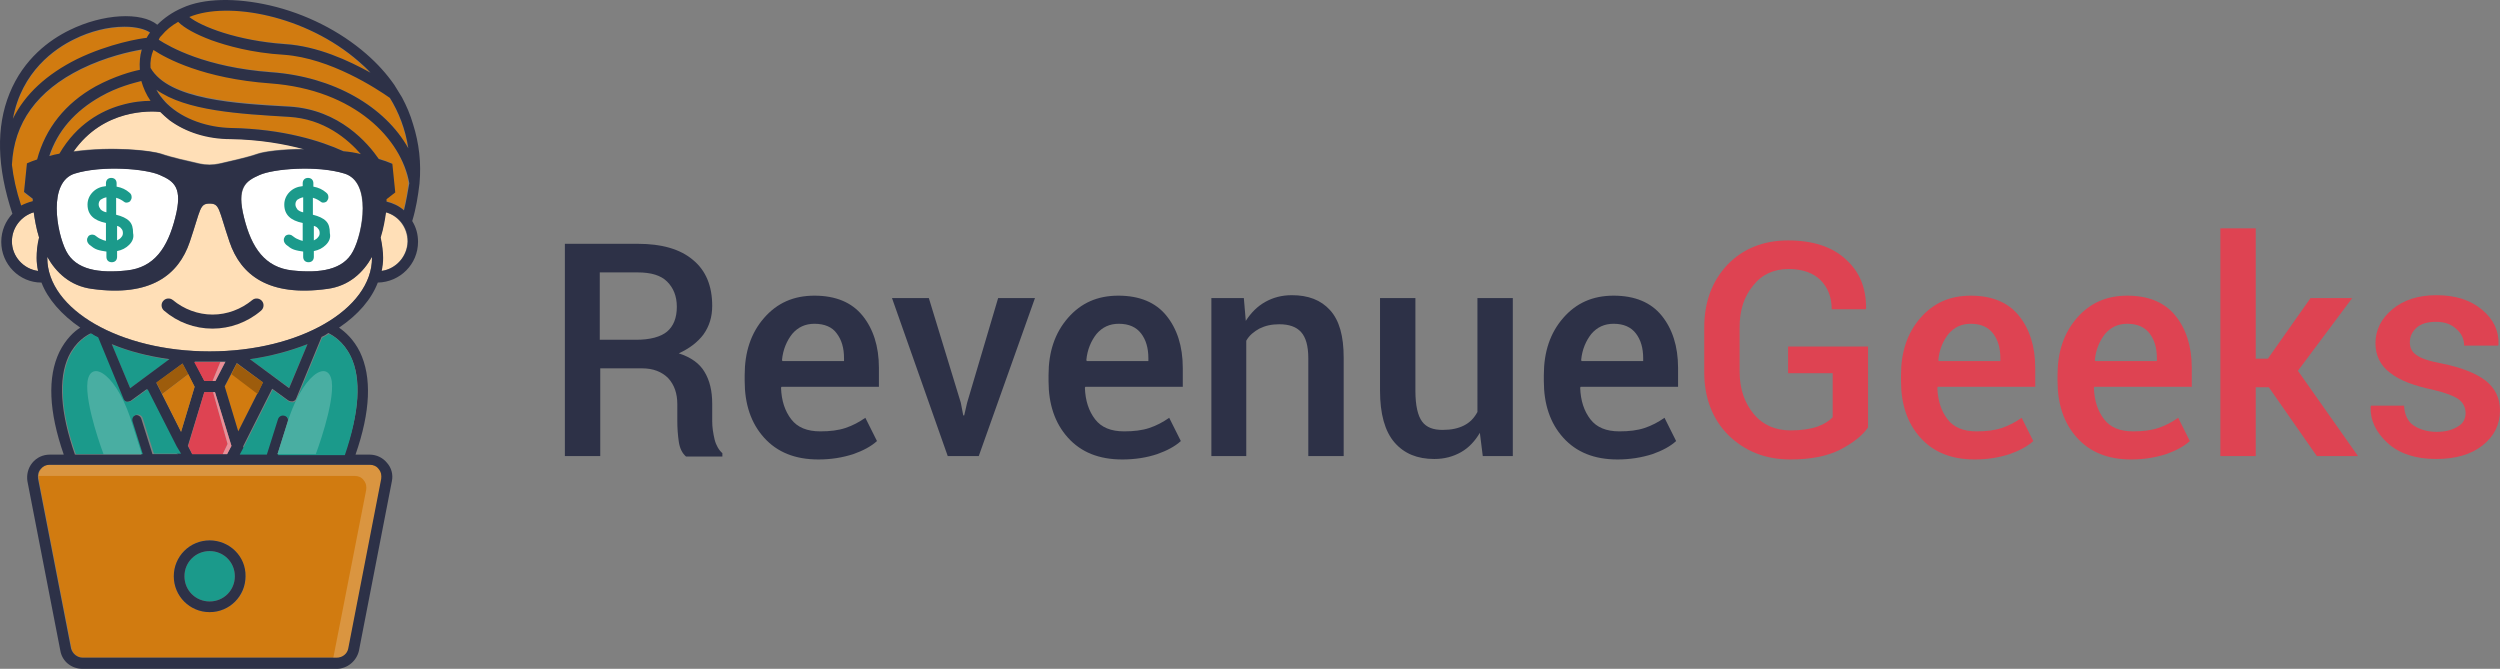 <svg xmlns="http://www.w3.org/2000/svg" xmlns:svg="http://www.w3.org/2000/svg" viewBox="0 110 515.86 138.009" id="svg47" width="515.86" height="138.009"><rect x="0" y="110" width="515.86" height="138.009" fill="#808080" stroke="none"/><defs id="defs47"></defs><g fill="#2d3147" id="g7" transform="translate(-82.04,-18.491)"><path d="m 205.9,204.4 v 18.2 h -7.3 v -43.8 h 15.1 c 4.9,0 8.7,1.1 11.3,3.3 2.7,2.2 4,5.4 4,9.5 0,2.3 -0.6,4.2 -1.8,5.9 -1.2,1.6 -2.9,2.9 -5.1,3.9 2.5,0.8 4.3,2.1 5.3,3.8 1.1,1.8 1.6,4 1.6,6.6 v 3.6 c 0,1.3 0.2,2.5 0.5,3.8 0.3,1.2 0.9,2.2 1.6,2.8 v 0.7 h -7.5 c -0.8,-0.7 -1.3,-1.7 -1.5,-3.1 -0.2,-1.4 -0.3,-2.8 -0.3,-4.2 v -3.5 c 0,-2.2 -0.6,-4 -1.9,-5.4 -1.3,-1.3 -3.1,-2 -5.3,-2 h -8.7 z m 0,-5.8 h 7.4 c 2.9,0 5.1,-0.6 6.4,-1.7 1.3,-1.1 2,-2.8 2,-5.1 0,-2.2 -0.7,-3.9 -2,-5.2 -1.3,-1.3 -3.3,-1.9 -6.1,-1.9 h -7.8 v 13.9 z" id="path1"></path><path d="m 250.9,223.3 c -4.8,0 -8.5,-1.5 -11.2,-4.5 -2.7,-3 -4,-6.9 -4,-11.7 v -1.2 c 0,-4.8 1.3,-8.7 4,-11.8 2.7,-3.1 6.1,-4.6 10.4,-4.6 4.4,0 7.7,1.4 9.9,4.1 2.2,2.7 3.4,6.3 3.4,10.8 v 3.9 h -20.1 l -0.1,0.2 c 0.1,2.7 0.8,4.8 2.1,6.5 1.3,1.7 3.3,2.5 6,2.5 2,0 3.7,-0.2 5.2,-0.7 1.5,-0.5 2.8,-1.2 4.1,-2.1 l 2.4,4.8 c -1.2,1.1 -2.9,2 -4.9,2.7 -2.2,0.7 -4.5,1.1 -7.2,1.1 z m -0.8,-28 c -1.9,0 -3.4,0.7 -4.6,2.1 -1.1,1.4 -1.9,3.2 -2.1,5.4 l 0.1,0.2 h 12.7 v -0.6 c 0,-2.1 -0.5,-3.8 -1.5,-5.1 -0.9,-1.3 -2.5,-2 -4.6,-2 z" id="path2"></path><path d="m 280.3,211.6 0.5,2.6 h 0.2 l 0.6,-2.6 6.4,-21.6 h 7.6 L 284,222.6 h -6.4 L 266.1,190 h 7.6 z" id="path3"></path><path d="m 313.6,223.3 c -4.8,0 -8.5,-1.5 -11.2,-4.5 -2.7,-3 -4,-6.9 -4,-11.7 v -1.2 c 0,-4.8 1.3,-8.7 4,-11.8 2.7,-3.1 6.1,-4.6 10.4,-4.6 4.4,0 7.7,1.4 9.9,4.1 2.2,2.7 3.4,6.3 3.4,10.8 v 3.9 H 306 l -0.1,0.2 c 0.1,2.7 0.8,4.8 2.1,6.5 1.3,1.7 3.3,2.5 6,2.5 2,0 3.7,-0.2 5.2,-0.7 1.5,-0.5 2.8,-1.2 4.1,-2.1 l 2.4,4.8 c -1.2,1.1 -2.9,2 -4.9,2.7 -2.1,0.7 -4.5,1.1 -7.2,1.1 z m -0.7,-28 c -1.9,0 -3.4,0.7 -4.6,2.1 -1.1,1.4 -1.9,3.2 -2.1,5.4 l 0.1,0.2 H 319 v -0.6 c 0,-2.1 -0.5,-3.8 -1.5,-5.1 -1,-1.3 -2.5,-2 -4.6,-2 z" id="path4"></path><path d="m 338.7,190 0.4,4.7 c 1.1,-1.7 2.4,-3 4,-3.9 1.6,-0.9 3.4,-1.4 5.5,-1.4 3.4,0 6,1 7.9,3.1 1.9,2.1 2.8,5.3 2.8,9.8 v 20.3 H 352 v -20.2 c 0,-2.5 -0.5,-4.3 -1.5,-5.4 -1,-1.1 -2.5,-1.6 -4.5,-1.6 -1.6,0 -2.9,0.3 -4.1,0.9 -1.1,0.6 -2.1,1.4 -2.7,2.5 v 23.8 H 332 V 190 Z" id="path5"></path><path d="m 387.4,217.8 c -1,1.7 -2.3,3.1 -3.9,4 -1.6,0.9 -3.4,1.4 -5.5,1.4 -3.5,0 -6.2,-1.1 -8.2,-3.4 -2,-2.3 -3,-5.9 -3,-10.7 V 190 h 7.3 v 19.1 c 0,3.1 0.5,5.2 1.4,6.4 0.9,1.2 2.3,1.7 4.2,1.7 1.8,0 3.2,-0.3 4.4,-0.9 1.2,-0.6 2.1,-1.5 2.8,-2.8 V 190 h 7.3 v 32.6 H 388 Z" id="path6"></path><path d="m 415.8,223.3 c -4.8,0 -8.5,-1.5 -11.2,-4.5 -2.7,-3 -4,-6.9 -4,-11.7 v -1.2 c 0,-4.8 1.3,-8.7 4,-11.8 2.7,-3.1 6.1,-4.6 10.4,-4.6 4.4,0 7.7,1.4 9.9,4.1 2.2,2.7 3.4,6.3 3.4,10.8 v 3.9 h -20.1 l -0.1,0.2 c 0.1,2.7 0.8,4.8 2.1,6.5 1.3,1.7 3.3,2.5 6,2.5 2,0 3.7,-0.2 5.2,-0.7 1.5,-0.5 2.8,-1.2 4.1,-2.1 l 2.4,4.8 c -1.2,1.1 -2.9,2 -4.9,2.7 -2.2,0.7 -4.6,1.1 -7.2,1.1 z m -0.8,-28 c -1.9,0 -3.4,0.7 -4.6,2.1 -1.1,1.4 -1.9,3.2 -2.1,5.4 l 0.1,0.2 h 12.7 v -0.6 c 0,-2.1 -0.5,-3.8 -1.5,-5.1 -1,-1.3 -2.5,-2 -4.6,-2 z" id="path7"></path></g><path d="m 385.46,198.209 c -1.2,1.7 -3.1,3.2 -5.8,4.6 -2.6,1.3 -6,2 -10.2,2 -5.2,0 -9.4,-1.7 -12.8,-5 -3.3,-3.3 -5,-7.7 -5,-13 v -9.2 c 0,-5.3 1.6,-9.6 4.8,-13 3.2,-3.3 7.4,-5 12.5,-5 5.1,0 9.1,1.3 11.9,3.9 2.9,2.6 4.2,5.9 4.2,10.1 l -0.1,0.2 h -7 c 0,-2.5 -0.8,-4.5 -2.3,-6 -1.5,-1.5 -3.7,-2.3 -6.6,-2.3 -3,0 -5.5,1.1 -7.3,3.4 -1.9,2.3 -2.8,5.1 -2.8,8.6 v 9.2 c 0,3.5 1,6.4 2.9,8.7 1.9,2.3 4.5,3.4 7.6,3.4 2.3,0 4.2,-0.3 5.6,-0.8 1.4,-0.5 2.4,-1.2 3.1,-1.9 v -9.1 h -9.2 v -5.5 h 16.5 z" fill="#de4352" id="path8"></path><path d="m 407.46,204.809 c -4.8,0 -8.5,-1.5 -11.2,-4.5 -2.7,-3 -4,-6.9 -4,-11.7 v -1.2 c 0,-4.8 1.3,-8.7 4,-11.8 2.7,-3.1 6.1,-4.6 10.4,-4.6 4.4,0 7.7,1.4 9.9,4.1 2.2,2.7 3.4,6.3 3.4,10.8 v 3.9 h -20.1 l -0.1,0.2 c 0.1,2.7 0.8,4.8 2.1,6.5 1.3,1.7 3.3,2.5 6,2.5 2,0 3.7,-0.2 5.2,-0.7 1.5,-0.5 2.8,-1.2 4.1,-2.1 l 2.4,4.8 c -1.2,1.1 -2.9,2 -4.9,2.7 -2.2,0.7 -4.5,1.1 -7.2,1.1 z m -0.8,-28 c -1.9,0 -3.4,0.7 -4.6,2.1 -1.1,1.4 -1.9,3.2 -2.1,5.4 l 0.1,0.2 h 12.7 v -0.6 c 0,-2.1 -0.5,-3.8 -1.5,-5.1 -1,-1.3 -2.5,-2 -4.6,-2 z" fill="#de4352" id="path9"></path><path d="m 439.76,204.809 c -4.8,0 -8.5,-1.5 -11.2,-4.5 -2.7,-3 -4,-6.9 -4,-11.7 v -1.2 c 0,-4.8 1.3,-8.7 4,-11.8 2.7,-3.1 6.1,-4.6 10.4,-4.6 4.4,0 7.7,1.4 9.9,4.1 2.2,2.7 3.4,6.3 3.4,10.8 v 3.9 h -20.1 l -0.1,0.2 c 0.1,2.7 0.8,4.8 2.1,6.5 1.3,1.7 3.3,2.5 6,2.5 2,0 3.7,-0.2 5.2,-0.7 1.5,-0.5 2.8,-1.2 4.1,-2.1 l 2.4,4.8 c -1.2,1.1 -2.9,2 -4.9,2.7 -2.2,0.7 -4.6,1.1 -7.2,1.1 z m -0.8,-28 c -1.9,0 -3.4,0.7 -4.6,2.1 -1.1,1.4 -1.9,3.2 -2.1,5.4 l 0.1,0.2 h 12.7 v -0.6 c 0,-2.1 -0.5,-3.8 -1.5,-5.1 -1,-1.3 -2.5,-2 -4.6,-2 z" fill="#de4352" id="path10"></path><path d="m 468.16,189.909 h -2.7 v 14.2 h -7.3 v -47 h 7.3 v 26.9 h 2.5 l 8.8,-12.5 h 8.6 l -11.2,15 12.4,17.6 h -8.5 z" fill="#de4352" id="path11"></path><path d="m 508.76,195.209 c 0,-1.1 -0.5,-2.1 -1.4,-2.8 -1,-0.7 -2.8,-1.4 -5.4,-2 -3.8,-0.8 -6.8,-1.9 -8.8,-3.5 -2,-1.5 -3,-3.6 -3,-6.1 0,-2.7 1.2,-5.1 3.5,-7 2.3,-1.9 5.3,-2.9 9.1,-2.9 3.9,0 7,1 9.4,3 2.4,2 3.5,4.4 3.4,7.2 l -0.1,0.2 h -7 c 0,-1.3 -0.5,-2.5 -1.6,-3.4 -1,-1 -2.4,-1.5 -4.2,-1.5 -1.8,0 -3.1,0.4 -4,1.2 -0.9,0.8 -1.4,1.8 -1.4,3 0,1.1 0.4,2 1.3,2.6 0.9,0.7 2.6,1.3 5.3,1.8 4,0.8 7,2 9,3.5 2,1.6 3,3.6 3,6.2 0,2.9 -1.2,5.3 -3.6,7.2 -2.4,1.9 -5.6,2.8 -9.6,2.8 -4.2,0 -7.6,-1.1 -10,-3.3 -2.4,-2.2 -3.6,-4.7 -3.5,-7.5 l 0.1,-0.2 h 6.8 c 0.1,1.9 0.8,3.3 2,4.1 1.2,0.8 2.9,1.3 4.7,1.3 1.9,0 3.3,-0.4 4.4,-1.1 1.1,-0.6 1.6,-1.6 1.6,-2.8 z" fill="#de4352" id="path12"></path><path d="m 71.86,205.909 h -16.1 -8.2 -8.6 -8.2 -16 -4.5 c -0.7,0 -1.4,0.3 -1.8,0.9 -0.5,0.6 -0.6,1.3 -0.5,2 l 6.8,35 c 0.2,1.1 1.2,1.9 2.4,1.9 h 52.4 c 1.1,0 2.1,-0.8 2.4,-1.9 l 6.8,-35 c 0.1,-0.7 0,-1.4 -0.5,-2 -0.5,-0.6 -1.1,-0.9 -1.8,-0.9 z m -28.6,30.4 c -4.1,0 -7.4,-3.3 -7.4,-7.4 0,-4.1 3.3,-7.4 7.4,-7.4 4.1,0 7.4,3.3 7.4,7.4 0.1,4.1 -3.3,7.4 -7.4,7.4 z" fill="#d17b10" id="path13"></path><path d="m 6.96,153.809 c -2.6,0.7 -4.5,3.1 -4.5,6 0,3.1 2.3,5.7 5.4,6.1 -0.2,-0.9 -0.3,-1.8 -0.3,-2.7 0,-1.3 0.2,-2.7 0.5,-4.2 -0.6,-1.9 -0.9,-3.8 -1.1,-5.2 z" fill="#ffdfb7" id="path14"></path><path d="m 20.86,129.909 c -5.4,3 -8.9,7.1 -10.6,12.3 0.7,-0.2 1.4,-0.3 2.1,-0.5 3.7,-6.3 8.8,-8.9 12.7,-10 2.4,-0.7 4.6,-0.9 6.2,-0.9 -0.9,-1.3 -1.5,-2.6 -1.9,-4.1 -1.6,0.3 -5,1.2 -8.5,3.2 z" fill="#d17b10" id="path15"></path><path d="m 19.76,127.909 c 3.8,-2.1 7.4,-3 9.1,-3.4 -0.1,-1.4 0,-2.8 0.4,-4.2 -2.4,0.4 -7.4,1.5 -12.5,4 -9.1,4.5 -13.9,11.1 -14.3,19.8 0.3,2.6 0.9,5.3 1.9,8.4 0.7,-0.4 1.5,-0.7 2.4,-0.9 0,-0.3 0,-0.5 0,-0.5 l -1.8,-1.4 0.6,-5.9 c 0.7,-0.3 1.4,-0.5 2.1,-0.8 1.7,-6.5 5.8,-11.7 12.1,-15.1 z" fill="#d17b10" id="path16"></path><path d="m 15.46,145.809 c -5.6,1.7 -3.8,12.1 -1.8,16 2,3.9 6.8,4.6 12.5,4 5.7,-0.6 8.5,-4.7 10,-10.9 1.6,-6.2 -0.2,-7.5 -3.2,-8.8 -2.9,-1.3 -11.9,-2.1 -17.5,-0.3 z" fill="#ffffff" id="path17"></path><path d="m 46.36,189.809 2.8,9.3 5.1,-10.2 -5.4,-3.9 z" fill="#d17b10" id="path18"></path><path d="m 15.86,122.309 c 6.8,-3.3 13.4,-4.3 14.4,-4.4 0.2,-0.4 0.4,-0.8 0.7,-1.1 -1,-0.8 -2.9,-1.2 -5.2,-1.2 0,0 0,0 -0.1,0 -3.3,0 -7,0.9 -10.4,2.6 -3.9,1.9 -10.8,6.6 -12.6,16.5 2.5,-5.2 7,-9.3 13.2,-12.4 z" fill="#d17b10" id="path19"></path><path d="m 76.36,125.009 c -0.8,-0.8 -1.6,-1.6 -2.4,-2.3 -10.9,-9.6 -27.1,-12.5 -35.1,-9.3 2.6,2 9.9,5 19.8,5.6 6.7,0.5 13.2,3.4 17.7,6 z" fill="#d17b10" id="path20"></path><path d="m 15.16,141.209 c 8,-1.1 16,-0.2 18.2,0.5 2,0.7 5.6,1.5 7.8,2 1.3,0.3 2.7,0.3 4.1,0 2.2,-0.5 5.8,-1.3 7.8,-2 1.4,-0.5 5.1,-1 9.7,-1 -4.1,-1.1 -9.1,-2 -15.2,-2.1 -4.9,-0.1 -9.3,-1.4 -12.6,-3.9 -0.7,-0.5 -1.3,-1.1 -1.9,-1.7 -2,-0.1 -11.7,-0.6 -17.9,8.2 z" fill="#ffdfb7" id="path21"></path><path d="m 84.16,140.509 c -0.6,-4 -2,-7.4 -3.8,-10.4 -2.7,-1.9 -12.3,-8.2 -21.8,-8.9 -6.8,-0.5 -11.9,-1.9 -15,-3 -3.2,-1.2 -5.6,-2.5 -6.9,-3.8 -1.4,0.8 -2.5,1.8 -3.4,2.8 0,0.1 -0.1,0.1 -0.2,0.2 -0.2,0.2 -0.3,0.4 -0.5,0.7 2.3,1.5 9.7,5.7 23.2,6.7 13,1 23.7,7.1 28.4,15.7 z" fill="#d17b10" id="path22"></path><path d="m 59.66,134.109 c -10.1,-0.6 -21.2,-1.2 -27.3,-5.6 0.5,1 1.1,1.8 1.9,2.6 0.1,0.1 0.2,0.2 0.3,0.3 3.3,3.3 8.5,5 13.2,5 10.9,0.2 18.6,2.7 23.2,4.8 1.2,0.2 2.5,0.4 3.7,0.6 -2.8,-3.1 -7.7,-7.3 -15,-7.7 z" fill="#d17b10" id="path23"></path><path d="m 53.56,146.109 c -2.9,1.3 -4.7,2.6 -3.2,8.8 1.6,6.2 4.3,10.3 10,10.9 5.7,0.6 10.5,-0.1 12.5,-4 2,-3.9 3.8,-14.3 -1.8,-16 -5.6,-1.8 -14.6,-1 -17.5,0.3 z" fill="#ffffff" id="path24"></path><path d="m 63.46,181.009 c -3.6,1.5 -7.6,2.5 -11.9,3.1 l 8.1,5.9 z" fill="#1b9a8b" id="path25"></path><path d="m 79.56,153.809 c -0.2,1.4 -0.5,3.3 -1.1,5.2 0.4,1.5 0.5,2.9 0.5,4.2 0,0.9 -0.1,1.8 -0.3,2.7 3,-0.4 5.4,-3 5.4,-6.1 0,-2.9 -1.9,-5.3 -4.5,-6 z" fill="#ffdfb7" id="path26"></path><path d="m 78.16,206.809 c -0.5,-0.6 -1.1,-0.9 -1.8,-0.9 h -4.5 -16.1 -8.2 -8.6 -8.2 -16 -4.5 c -0.7,0 -1.4,0.3 -1.8,0.9 -0.3,0.4 -0.5,0.9 -0.5,1.4 h 3.7 16.1 8.2 8.5 8.2 16.1 4.5 c 0.7,0 1.4,0.3 1.8,0.9 0.5,0.6 0.6,1.3 0.5,2 l -6.8,34.7 h 0.8 c 1.1,0 2.1,-0.8 2.4,-1.9 l 6.8,-35 c 0,-0.8 -0.1,-1.5 -0.6,-2.1 z" fill="#da9540" id="path27"></path><path d="m 67.56,169.609 c -12.1,1.7 -17.9,-2.9 -20.2,-9.7 -2.3,-6.8 -2,-7.9 -4.1,-7.9 -2.1,0 -1.8,1.1 -4.1,7.9 -2.3,6.8 -8,11.4 -20.2,9.7 -4.5,-0.6 -7.4,-3.4 -9.2,-6.6 v 0.2 c 0,10.6 15,19.3 33.5,19.3 18.5,0 33.5,-8.6 33.5,-19.3 0,-0.1 0,-0.1 0,-0.2 -1.8,3.2 -4.7,6 -9.2,6.6 z" fill="#ffdfb7" id="path28"></path><path d="m 55.66,127.109 c -13.7,-1 -21.3,-5.1 -24.1,-6.9 -0.4,1.2 -0.6,2.4 -0.6,3.7 3.8,6.5 17.6,7.3 28.7,8 10.2,0.6 16.2,7.6 18.4,10.8 1,0.3 1.9,0.6 2.8,1 l 0.6,5.9 -1.8,1.4 v 0.5 c 1.4,0.3 2.6,0.9 3.6,1.8 0.5,-2 0.8,-3.8 1,-5.6 -1.4,-9.1 -11,-19.4 -28.6,-20.6 z" fill="#d17b10" id="path29"></path><path d="m 26.86,190.109 8.1,-5.9 c -4.3,-0.6 -8.3,-1.7 -11.9,-3.1 z" fill="#1b9a8b" id="path30"></path><path d="m 43.26,223.709 c -2.9,0 -5.2,2.3 -5.2,5.2 0,2.9 2.3,5.2 5.2,5.2 2.9,0 5.2,-2.3 5.2,-5.2 0,-2.9 -2.3,-5.2 -5.2,-5.2 z" fill="#1b9a8b" id="path31"></path><path d="m 43.26,221.509 c -4.1,0 -7.4,3.3 -7.4,7.4 0,4.1 3.3,7.4 7.4,7.4 4.1,0 7.4,-3.3 7.4,-7.4 0.1,-4.1 -3.3,-7.4 -7.4,-7.4 z m 0,12.6 c -2.9,0 -5.2,-2.3 -5.2,-5.2 0,-2.9 2.3,-5.2 5.2,-5.2 2.9,0 5.2,2.3 5.2,5.2 0,2.9 -2.3,5.2 -5.2,5.2 z" fill="#2d3147" id="path32"></path><path d="m 82.96,130.109 -1.6,-2.6 c -1.6,-2.3 -3.5,-4.4 -5.8,-6.4 -5.4,-4.7 -12.5,-8.3 -19.9,-10 -7,-1.6 -13.6,-1.5 -18,0.5 -2.1,0.9 -3.8,2.1 -5.2,3.5 -3.3,-2.7 -11.2,-2.3 -18.1,1.1 -4.1,2 -9.5,5.9 -12.4,13.1 -2.8,6.9 -2.6,15.2 0.6,24.8 -1.4,1.5 -2.3,3.5 -2.3,5.8 0,4.6 3.7,8.4 8.3,8.4 1.3,3.4 4.1,6.6 8,9.3 -1.3,0.8 -3,2.4 -4.3,5 -2.5,5.2 -2.2,12.3 0.9,21.2 h -2.9 c -1.4,0 -2.7,0.6 -3.6,1.7 -0.9,1.1 -1.2,2.5 -1,3.8 l 6.8,35 c 0.4,2.2 2.3,3.7 4.6,3.7 h 52.4 c 2.2,0 4.1,-1.6 4.6,-3.7 l 6.8,-35 c 0.3,-1.4 -0.1,-2.8 -1,-3.8 -0.9,-1.1 -2.2,-1.7 -3.6,-1.7 h -2.9 c 3.1,-8.9 3.4,-16 0.9,-21.2 -1.3,-2.6 -3,-4.1 -4.3,-5 4,-2.7 6.7,-5.9 8,-9.3 4.6,-0.1 8.3,-3.8 8.3,-8.4 0,-1.6 -0.4,-3 -1.2,-4.3 0.8,-2.6 1.2,-5.2 1.5,-7.7 0.4,-4.3 -0.1,-8.4 -1.3,-12.2 -0.6,-2.1 -1.4,-3.9 -2.3,-5.6 z m -8.9,-7.4 c 0.8,0.7 1.6,1.4 2.4,2.3 -4.5,-2.5 -11,-5.5 -17.6,-5.9 -9.9,-0.7 -17.3,-3.6 -19.8,-5.6 7.9,-3.3 24,-0.4 35,9.2 z m -40.9,-5.2 c 0.1,-0.1 0.1,-0.1 0.2,-0.2 0.9,-1.1 2,-2 3.4,-2.8 1.3,1.3 3.7,2.6 6.9,3.8 3.1,1.1 8.2,2.6 15,3 9.5,0.7 19.1,7 21.8,8.9 1.8,2.9 3.2,6.4 3.8,10.4 -4.8,-8.6 -15.4,-14.8 -28.3,-15.7 -13.5,-1 -20.9,-5.2 -23.2,-6.7 0.1,-0.3 0.2,-0.5 0.4,-0.7 z m -17.9,0.6 c 3.4,-1.7 7.1,-2.6 10.4,-2.6 h 0.1 c 2.3,0 4.2,0.5 5.2,1.2 -0.3,0.4 -0.5,0.7 -0.7,1.1 -1.1,0.1 -7.6,1.1 -14.4,4.4 -6.2,3.1 -10.7,7.2 -13.2,12.3 1.8,-9.8 8.7,-14.5 12.6,-16.4 z m 55.6,23.1 c -4.6,-2.1 -12.4,-4.6 -23.2,-4.8 -4.6,-0.1 -9.8,-1.7 -13.2,-5 -0.1,-0.1 -0.2,-0.2 -0.3,-0.3 -0.7,-0.8 -1.4,-1.6 -1.9,-2.6 6.1,4.4 17.3,5 27.3,5.6 7.3,0.4 12.2,4.6 14.9,7.7 -1.1,-0.3 -2.3,-0.5 -3.6,-0.6 z m 2,20.6 c -2,3.9 -6.8,4.6 -12.5,4 -5.7,-0.6 -8.5,-4.7 -10,-10.9 -1.6,-6.2 0.2,-7.5 3.2,-8.8 2.9,-1.3 11.9,-2 17.5,-0.3 5.7,1.7 3.9,12.1 1.8,16 z m -39.8,-28.7 c 0.6,0.6 1.2,1.1 1.9,1.7 3.4,2.5 7.8,3.9 12.6,3.9 6,0.1 11.1,1 15.2,2.1 -4.6,0 -8.3,0.5 -9.7,1 -2,0.7 -5.6,1.5 -7.8,2 -1.3,0.3 -2.7,0.3 -4.1,0 -2.2,-0.5 -5.8,-1.3 -7.8,-2 -2.2,-0.8 -10.2,-1.6 -18.2,-0.5 6.2,-8.9 15.9,-8.4 17.9,-8.2 z m 3.1,21.8 c -1.6,6.2 -4.3,10.3 -10,10.9 -5.7,0.6 -10.5,-0.1 -12.5,-4 -2,-3.9 -3.8,-14.3 1.8,-16 5.6,-1.7 14.6,-1 17.5,0.3 3,1.3 4.8,2.6 3.2,8.8 z m -11.2,-23.2 c -3.9,1.1 -9.1,3.8 -12.7,10 -0.7,0.1 -1.4,0.3 -2.1,0.5 1.7,-5.2 5.3,-9.3 10.6,-12.3 3.5,-2 6.9,-2.8 8.4,-3.2 0.4,1.4 1,2.8 1.9,4.1 -1.5,0 -3.7,0.2 -6.1,0.9 z m -17.1,34.2 c -3,-0.4 -5.4,-3 -5.4,-6.1 0,-2.8 1.9,-5.2 4.5,-6 0.2,1.4 0.5,3.3 1.1,5.2 -0.4,1.5 -0.5,2.9 -0.5,4.2 0,0.9 0.1,1.8 0.3,2.7 z m -0.2,-23 c -0.7,0.2 -1.4,0.5 -2.1,0.8 l -0.6,5.9 1.8,1.4 v 0.5 c -0.8,0.2 -1.6,0.5 -2.4,0.9 -1,-3 -1.6,-5.8 -1.9,-8.4 0.4,-8.7 5.2,-15.3 14.3,-19.8 5.1,-2.5 10.1,-3.6 12.5,-4 -0.4,1.3 -0.5,2.7 -0.4,4.2 -1.6,0.3 -5.2,1.3 -9.1,3.4 -6.3,3.5 -10.4,8.7 -12.1,15.1 z m 6.5,40.6 c 1.5,-3.1 3.7,-4.3 4.5,-4.7 0.5,0.3 0.9,0.5 1.4,0.8 l 5.2,12.6 c 0.1,0.3 0.4,0.6 0.7,0.7 h 0.3 c 0.2,0 0.5,-0.1 0.7,-0.2 l 3.3,-2.4 6,11.9 -0.1,0.2 c -0.2,0.5 0.1,1.1 0.6,1.3 h -5.3 l -2.3,-7.3 c -0.2,-0.6 -0.8,-0.9 -1.4,-0.7 -0.6,0.2 -0.9,0.8 -0.7,1.4 l 2.1,6.7 h -13.7 c -3,-8.6 -3.5,-15.6 -1.3,-20.3 z m 40.1,5.4 -5.1,10.1 -2.8,-9.3 2.5,-4.8 z m -2.7,-4.8 c 4.3,-0.6 8.3,-1.7 11.9,-3.1 l -3.8,9.1 z m -3.8,17.9 -0.9,1.7 h -7.2 l -0.9,-1.7 3.4,-11.1 h 2.2 z m -3.3,-13.4 h -2.3 l -2,-4 h 6.4 z m -4.3,1.2 -2.8,9.3 -5.1,-10.1 5.4,-4 z m -13.3,0.3 -3.8,-9.1 c 3.6,1.5 7.6,2.5 11.9,3.1 z m 49.5,15.8 c 0.7,0 1.4,0.3 1.8,0.9 0.5,0.6 0.6,1.3 0.5,2 l -6.8,35 c -0.2,1.1 -1.2,1.9 -2.4,1.9 h -52.4 c -1.1,0 -2.1,-0.8 -2.4,-1.9 l -6.8,-35 c -0.1,-0.7 0,-1.4 0.5,-2 0.5,-0.6 1.1,-0.9 1.8,-0.9 h 4.5 16.1 8.2 8.5 8.2 16.1 z m -4,-22.4 c 2.3,4.7 1.8,11.7 -1.3,20.2 h -13.8 l 2.1,-6.7 c 0.2,-0.6 -0.1,-1.2 -0.7,-1.4 -0.6,-0.2 -1.2,0.1 -1.4,0.7 l -2.3,7.3 h -5.3 c 0.5,-0.2 0.8,-0.8 0.6,-1.3 l -0.1,-0.2 6,-11.9 3.3,2.4 c 0.2,0.1 0.4,0.2 0.7,0.2 h 0.3 c 0.3,-0.1 0.6,-0.3 0.7,-0.7 l 5.2,-12.6 c 0.5,-0.2 1,-0.5 1.4,-0.8 0.9,0.5 3.1,1.7 4.6,4.8 z m -29.1,-1 c -18.5,0 -33.5,-8.6 -33.5,-19.3 0,-0.1 0,-0.1 0,-0.2 1.8,3.2 4.7,6 9.2,6.6 12.1,1.7 17.9,-2.9 20.2,-9.7 2.3,-6.8 2,-7.9 4.1,-7.9 2.1,0 1.8,1.1 4.1,7.9 2.3,6.8 8,11.4 20.2,9.7 4.5,-0.6 7.4,-3.4 9.2,-6.6 v 0.2 c 0,10.6 -15,19.3 -33.5,19.3 z m 35.5,-16.6 c 0.2,-0.9 0.3,-1.8 0.3,-2.7 0,-1.3 -0.2,-2.7 -0.5,-4.2 0.6,-1.9 0.9,-3.8 1.1,-5.2 2.6,0.7 4.5,3.1 4.5,6 -0.1,3.1 -2.4,5.7 -5.4,6.1 z m 4.6,-12.5 c -1,-0.9 -2.3,-1.5 -3.6,-1.8 0,-0.3 0,-0.5 0,-0.5 l 1.8,-1.4 -0.6,-5.9 c -0.9,-0.4 -1.8,-0.7 -2.8,-1 -2.2,-3.2 -8.1,-10.2 -18.4,-10.8 -11.1,-0.6 -24.9,-1.4 -28.7,-8 -0.1,-1.3 0.1,-2.5 0.6,-3.7 2.7,1.8 10.4,5.9 24.1,6.9 17.6,1.3 27.1,11.6 28.7,20.6 -0.3,1.7 -0.6,3.6 -1.1,5.6 z" fill="#2d3147" id="path33"></path><path d="m 30.46,190.309 -3.3,2.4 c -0.2,0.1 -0.4,0.2 -0.7,0.2 -0.1,0 -0.2,0 -0.3,0 -0.3,-0.1 -0.6,-0.3 -0.7,-0.7 l -5.2,-12.6 c -0.5,-0.2 -1,-0.5 -1.4,-0.8 -0.8,0.4 -3,1.6 -4.5,4.7 -2.2,4.7 -1.8,11.6 1.3,20.2 h 13.8 l -2.1,-6.7 c -0.2,-0.6 0.1,-1.2 0.7,-1.4 0.6,-0.2 1.2,0.1 1.4,0.7 l 2.3,7.3 h 3.7 1.6 0.3 l -0.9,-1.5 z" fill="#1b9a8b" id="path34"></path><path d="m 72.36,183.509 c -1.5,-3 -3.7,-4.3 -4.5,-4.6 -0.5,0.3 -0.9,0.5 -1.4,0.8 l -5.2,12.6 c -0.1,0.3 -0.4,0.6 -0.7,0.7 -0.1,0 -0.2,0 -0.3,0 -0.2,0 -0.5,-0.1 -0.7,-0.2 l -3.3,-2.4 -6,11.9 -0.8,1.5 h 0.3 0.9 4.4 l 2.3,-7.3 c 0.2,-0.6 0.8,-0.9 1.4,-0.7 0.6,0.2 0.9,0.8 0.7,1.4 l -2.1,6.7 h 13.8 c 3,-8.8 3.4,-15.8 1.2,-20.4 z" fill="#1b9a8b" id="path35"></path><path d="m 21.36,203.709 c 0,0 -3.9,-10.3 -3.3,-15 0.7,-4.8 6.3,-1.4 9.4,9.3 l 1.8,5.7 z" fill="#49aea2" id="path36"></path><path d="m 65.16,203.709 c 0,0 3.9,-10.3 3.3,-15 -0.7,-4.8 -6.3,-1.4 -9.4,9.3 l -1.8,5.7 z" fill="#49aea2" id="path37"></path><path d="m 37.66,185.009 -5.4,3.9 1.2,2.4 5.4,-4.1 z" fill="#9d5c0c" id="path38"></path><path d="m 48.86,185.009 5.4,3.9 -1.1,2.4 -5.4,-4.1 z" fill="#9d5c0c" id="path39"></path><path d="m 40.16,189.809 -1.3,-2.6 -5.4,4.1 3.9,7.8 z" fill="#d17b10" id="path40"></path><path d="m 26.66,160.509 c -0.7,0.7 -1.5,1.1 -2.5,1.3 v 1.2 c 0,0.3 -0.1,0.6 -0.3,0.8 -0.2,0.2 -0.5,0.3 -0.8,0.3 -0.3,0 -0.6,-0.1 -0.8,-0.3 -0.2,-0.2 -0.3,-0.5 -0.3,-0.8 v -1.1 c -0.7,-0.1 -1.3,-0.2 -1.9,-0.4 -0.6,-0.2 -1.1,-0.6 -1.6,-1 -0.3,-0.3 -0.5,-0.6 -0.5,-1 0,-0.3 0.1,-0.5 0.3,-0.8 0.2,-0.2 0.5,-0.3 0.8,-0.3 0.2,0 0.5,0.1 0.6,0.2 0.4,0.3 0.8,0.6 1.1,0.7 0.4,0.2 0.7,0.3 1.1,0.4 v -3.7 c -2.5,-0.5 -3.8,-1.7 -3.8,-3.8 0,-1 0.4,-1.9 1.1,-2.6 0.7,-0.7 1.6,-1.1 2.7,-1.2 v -0.6 c 0,-0.3 0.1,-0.6 0.3,-0.8 0.2,-0.2 0.5,-0.3 0.8,-0.3 0.3,0 0.6,0.1 0.8,0.3 0.2,0.2 0.3,0.5 0.3,0.8 v 0.7 c 1.1,0.2 1.9,0.6 2.6,1.2 0.4,0.3 0.5,0.6 0.5,1 0,0.3 -0.1,0.5 -0.3,0.8 -0.2,0.2 -0.5,0.3 -0.8,0.3 -0.2,0 -0.4,-0.1 -0.5,-0.2 -0.4,-0.3 -0.9,-0.6 -1.6,-0.8 v 3.5 c 1.2,0.3 2.1,0.7 2.7,1.3 0.6,0.6 0.8,1.4 0.8,2.5 0.2,0.9 -0.1,1.7 -0.8,2.4 z m -5.9,-7.3 c 0.3,0.3 0.7,0.5 1.2,0.6 v -3.1 c -0.5,0.1 -0.9,0.3 -1.2,0.5 -0.3,0.3 -0.4,0.6 -0.4,1 0,0.4 0.2,0.7 0.4,1 z m 4.3,5.7 c 0.2,-0.2 0.3,-0.5 0.3,-0.8 0,-0.4 -0.1,-0.7 -0.3,-0.9 -0.2,-0.3 -0.5,-0.5 -0.9,-0.6 v 3 c 0.4,-0.2 0.7,-0.4 0.9,-0.7 z" fill="#1b9a8b" id="path41"></path><path d="m 67.26,160.509 c -0.7,0.7 -1.5,1.1 -2.5,1.3 v 1.2 c 0,0.3 -0.1,0.6 -0.3,0.8 -0.2,0.2 -0.5,0.3 -0.8,0.3 -0.3,0 -0.6,-0.1 -0.8,-0.3 -0.2,-0.2 -0.3,-0.5 -0.3,-0.8 v -1.1 c -0.7,-0.1 -1.3,-0.2 -1.9,-0.4 -0.6,-0.2 -1.1,-0.6 -1.6,-1 -0.3,-0.3 -0.5,-0.6 -0.5,-1 0,-0.3 0.1,-0.5 0.3,-0.8 0.2,-0.2 0.5,-0.3 0.8,-0.3 0.2,0 0.5,0.1 0.6,0.2 0.4,0.3 0.8,0.6 1.1,0.7 0.4,0.2 0.7,0.3 1.1,0.4 v -3.7 c -2.5,-0.5 -3.8,-1.7 -3.8,-3.8 0,-1 0.4,-1.9 1.1,-2.6 0.7,-0.7 1.6,-1.1 2.7,-1.2 v -0.6 c 0,-0.3 0.1,-0.6 0.3,-0.8 0.2,-0.2 0.5,-0.3 0.8,-0.3 0.3,0 0.6,0.1 0.8,0.3 0.2,0.2 0.3,0.5 0.3,0.8 v 0.7 c 1.1,0.2 1.9,0.6 2.6,1.2 0.4,0.3 0.5,0.6 0.5,1 0,0.3 -0.1,0.5 -0.3,0.8 -0.2,0.2 -0.5,0.3 -0.8,0.3 -0.2,0 -0.4,-0.1 -0.5,-0.2 -0.4,-0.3 -0.9,-0.6 -1.6,-0.8 v 3.5 c 1.2,0.3 2.1,0.7 2.7,1.3 0.6,0.6 0.8,1.4 0.8,2.5 0.2,0.9 -0.1,1.7 -0.8,2.4 z m -5.9,-7.3 c 0.3,0.3 0.7,0.5 1.2,0.6 v -3.1 c -0.5,0.1 -0.9,0.3 -1.2,0.5 -0.3,0.3 -0.4,0.6 -0.4,1 0,0.4 0.2,0.7 0.4,1 z m 4.3,5.7 c 0.2,-0.2 0.3,-0.5 0.3,-0.8 0,-0.4 -0.1,-0.7 -0.3,-0.9 -0.2,-0.3 -0.5,-0.5 -0.9,-0.6 v 3 c 0.4,-0.2 0.7,-0.4 0.9,-0.7 z" fill="#1b9a8b" id="path42"></path><path d="m 40.06,184.709 2.1,3.9 h 1.7 l 1.6,-3.9 z" fill="#de4352" id="path43"></path><path d="m 46.46,184.709 h -1 l -1.6,3.9 h 0.6 z" fill="#eb8e97" id="path44"></path><path d="m 43.96,190.909 h -1.8 l -3.3,11.1 0.8,1.7 h 6.3 l 1,-2.1 z" fill="#de4352" id="path45"></path><path d="m 47.76,202.009 -3.4,-11.1 h -0.4 l 3,10.7 -1,2.1 h 0.9 z" fill="#eb8e97" id="path46"></path><path d="m 43.86,177.809 c -3.7,0 -7.2,-1.3 -10,-3.7 -0.6,-0.5 -0.7,-1.4 -0.2,-2 0.5,-0.6 1.4,-0.7 2,-0.2 2.3,1.9 5.2,3 8.2,3 3,0 5.9,-1.1 8.2,-3 0.6,-0.5 1.5,-0.4 2,0.2 0.5,0.6 0.4,1.5 -0.2,2 -2.8,2.4 -6.4,3.7 -10,3.7 z" fill="#2d3147" id="path47"></path></svg>